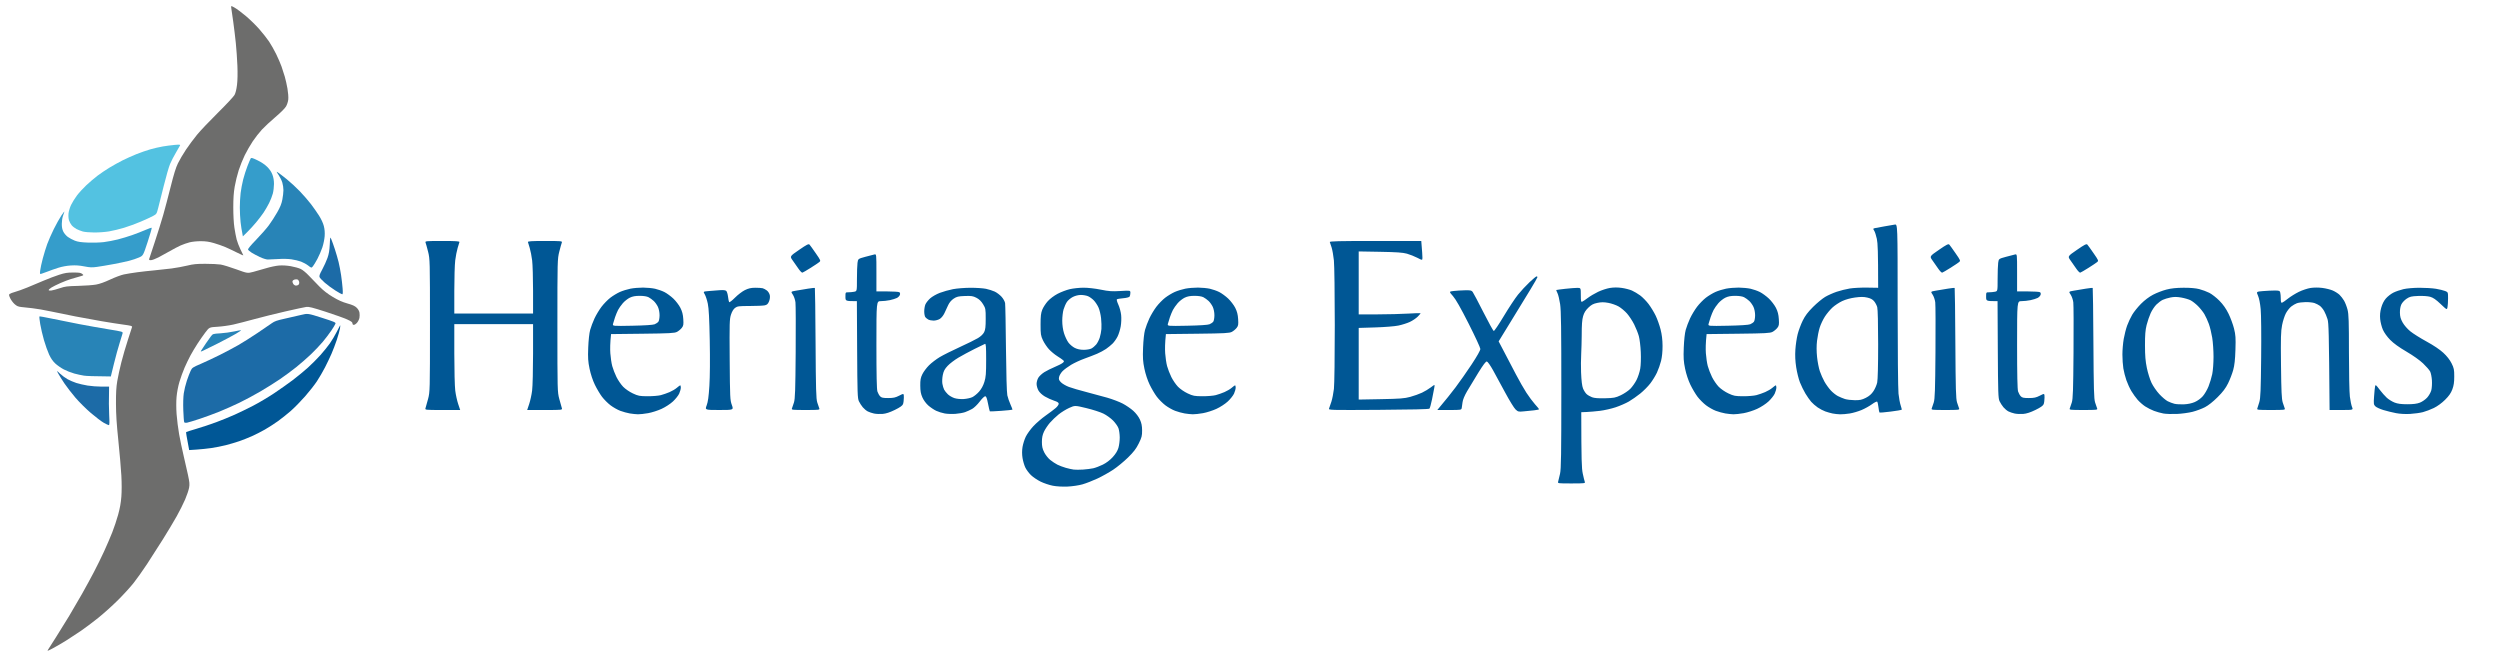 <?xml version="1.0" encoding="UTF-8"?>
<!-- Generated by Pixelmator Pro 2.3.8 -->
<svg width="3440" height="907" viewBox="0 0 3440 907" xmlns="http://www.w3.org/2000/svg" xmlns:xlink="http://www.w3.org/1999/xlink">
    <path id="Shape" fill="#005795" fill-rule="evenodd" stroke="none" d="M 1468.963 669.518 C 1462.051 669.822 1453.892 669.359 1448.69 668.366 C 1443.902 667.453 1436.313 664.898 1431.825 662.688 C 1427.337 660.479 1421.366 656.436 1418.555 653.704 C 1415.744 650.972 1412.264 646.28 1410.821 643.277 C 1409.378 640.274 1407.654 634.392 1406.989 630.206 C 1406.189 625.172 1406.189 620.057 1406.988 615.095 C 1407.652 610.969 1409.677 604.55 1411.486 600.829 C 1413.296 597.109 1418.009 590.602 1421.958 586.37 C 1425.908 582.137 1433.563 575.557 1438.97 571.746 C 1444.377 567.936 1450.598 563.241 1452.794 561.313 C 1454.99 559.385 1456.786 556.812 1456.786 555.596 C 1456.786 554 1455.006 552.814 1450.394 551.334 C 1446.878 550.207 1441.179 547.614 1437.729 545.573 C 1433.936 543.329 1430.447 540.064 1428.901 537.314 C 1427.495 534.812 1426.345 530.713 1426.345 528.205 C 1426.345 525.696 1427.456 521.845 1428.815 519.647 C 1430.173 517.449 1433.872 514.039 1437.034 512.069 C 1440.196 510.099 1446.568 506.92 1451.193 505.004 C 1455.819 503.087 1460.751 500.578 1462.152 499.426 C 1464.405 497.577 1464.489 497.136 1462.875 495.635 C 1461.87 494.701 1458.214 492.17 1454.749 490.01 C 1451.284 487.85 1446.166 483.607 1443.376 480.58 C 1440.586 477.553 1436.846 471.966 1435.064 468.166 C 1432.12 461.886 1431.824 459.921 1431.824 446.643 C 1431.824 435.107 1432.315 430.795 1434.156 426.156 C 1435.438 422.925 1438.843 417.661 1441.723 414.458 C 1444.772 411.066 1450.467 406.79 1455.359 404.22 C 1459.979 401.792 1467.533 398.93 1472.145 397.859 C 1476.757 396.789 1485.201 395.898 1490.909 395.879 C 1496.958 395.86 1506.862 396.976 1514.654 398.556 C 1525.981 400.852 1530.11 401.138 1541.719 400.426 C 1555.417 399.587 1555.417 399.587 1555.399 403.024 C 1555.389 404.914 1554.917 407.19 1554.352 408.082 C 1553.756 409.022 1550.051 409.982 1545.542 410.364 C 1541.263 410.728 1537.333 411.412 1536.809 411.886 C 1536.286 412.36 1537.21 415.669 1538.864 419.239 C 1540.518 422.809 1542.24 429.175 1542.692 433.387 C 1543.162 437.784 1542.908 444.511 1542.094 449.187 C 1541.313 453.666 1539.359 459.928 1537.751 463.102 C 1536.142 466.276 1533.107 470.593 1531.006 472.694 C 1528.905 474.795 1524.812 478.147 1521.912 480.143 C 1519.011 482.138 1513.446 485.127 1509.544 486.784 C 1505.642 488.44 1497.823 491.457 1492.169 493.487 C 1486.515 495.517 1478.295 499.322 1473.904 501.944 C 1469.512 504.566 1464.149 508.554 1461.985 510.805 C 1459.822 513.057 1457.703 516.643 1457.277 518.775 C 1456.634 521.99 1457.098 523.246 1460.008 526.156 C 1461.936 528.084 1466.794 530.899 1470.805 532.411 C 1474.815 533.924 1485.493 537.052 1494.534 539.363 C 1503.575 541.674 1516.726 545.235 1523.758 547.276 C 1530.79 549.317 1540.281 552.941 1544.85 555.328 C 1549.418 557.716 1555.947 562.18 1559.359 565.248 C 1563.105 568.615 1566.736 573.387 1568.522 577.288 C 1570.726 582.102 1571.494 585.918 1571.534 592.245 C 1571.58 599.685 1571.011 601.908 1566.949 610.146 C 1563.374 617.398 1559.982 621.839 1552.138 629.54 C 1546.542 635.033 1537.386 642.574 1531.791 646.297 C 1526.195 650.02 1516.377 655.515 1509.973 658.507 C 1503.569 661.5 1494.325 665.087 1489.43 666.479 C 1484.426 667.902 1475.469 669.233 1468.963 669.518 Z M 2175.818 567.192 C 2175.927 634.458 2176.353 644.371 2177.892 651.682 C 2178.966 656.781 2180.23 661.911 2180.701 663.083 C 2181.495 665.059 2180.16 665.214 2162.412 665.214 C 2143.265 665.214 2143.265 665.214 2144.064 662.474 C 2144.503 660.968 2145.653 656.173 2146.62 651.82 C 2148.078 645.254 2148.38 625.641 2148.39 536.75 C 2148.4 451.962 2148.053 427.267 2146.728 418.439 C 2145.806 412.303 2144.164 405.502 2143.078 403.325 C 2141.992 401.149 2141.243 399.228 2141.414 399.057 C 2141.585 398.887 2147.045 398.154 2153.548 397.429 C 2160.051 396.703 2167.585 396.11 2170.29 396.11 C 2175.209 396.11 2175.209 396.11 2175.209 405.982 C 2175.209 414.365 2175.491 415.745 2177.082 415.135 C 2178.112 414.739 2181.536 412.444 2184.692 410.034 C 2187.848 407.624 2194.265 403.81 2198.953 401.559 C 2203.641 399.308 2210.996 396.902 2215.296 396.213 C 2220.544 395.373 2225.908 395.357 2231.605 396.165 C 2236.275 396.827 2242.536 398.449 2245.52 399.769 C 2248.504 401.088 2253.606 404.121 2256.857 406.508 C 2260.108 408.894 2265.338 414.243 2268.479 418.395 C 2271.62 422.546 2276.023 429.779 2278.263 434.467 C 2280.502 439.155 2283.52 447.648 2284.967 453.34 C 2286.756 460.374 2287.622 467.593 2287.67 475.867 C 2287.714 483.538 2286.961 491.197 2285.635 496.564 C 2284.477 501.25 2281.921 508.521 2279.955 512.722 C 2277.989 516.923 2273.854 523.643 2270.767 527.655 C 2267.679 531.668 2261.491 537.901 2257.015 541.508 C 2252.54 545.115 2245.516 550.03 2241.407 552.43 C 2237.298 554.831 2229.079 558.42 2223.142 560.407 C 2217.205 562.394 2207.416 564.608 2201.389 565.326 C 2195.361 566.044 2187.142 566.758 2183.124 566.912 Z M 1490.272 646.124 C 1494.96 645.816 1501.261 645.021 1504.275 644.357 C 1507.288 643.693 1513.203 641.451 1517.42 639.375 C 1522.249 636.998 1527.31 633.168 1531.093 629.03 C 1535.118 624.626 1537.71 620.399 1538.952 616.218 C 1539.972 612.785 1540.781 606.378 1540.752 601.979 C 1540.723 597.58 1539.938 591.845 1539.007 589.235 C 1538.077 586.625 1534.731 581.865 1531.572 578.658 C 1528.413 575.45 1522.422 571.15 1518.26 569.1 C 1514.097 567.051 1503.576 563.661 1494.88 561.567 C 1479.069 557.76 1479.069 557.76 1471.293 561.249 C 1467.017 563.168 1460.446 567.208 1456.691 570.227 C 1452.936 573.246 1447.498 578.453 1444.607 581.798 C 1441.716 585.144 1438.073 590.623 1436.512 593.975 C 1434.456 598.392 1433.671 602.266 1433.663 608.049 C 1433.654 614.215 1434.369 617.471 1436.811 622.37 C 1438.548 625.857 1442.247 630.556 1445.03 632.812 C 1447.812 635.068 1452.298 638.026 1454.997 639.384 C 1457.696 640.743 1462.901 642.703 1466.565 643.74 C 1470.228 644.777 1475.143 645.864 1477.487 646.155 C 1479.831 646.446 1485.584 646.432 1490.272 646.124 Z M 840.811 459.714 C 839.484 472.107 839.422 480.399 839.816 486.136 C 840.211 491.873 841.393 499.787 842.442 503.722 C 843.491 507.658 846.12 514.453 848.283 518.823 C 850.446 523.193 854.558 529.186 857.422 532.142 C 860.389 535.206 866.142 539.161 870.802 541.341 C 878.226 544.815 880.101 545.172 891.214 545.221 C 897.944 545.25 906.113 544.57 909.368 543.709 C 912.622 542.848 918.021 540.966 921.367 539.527 C 924.712 538.088 929.099 535.504 931.117 533.786 C 933.134 532.068 935.247 530.479 935.814 530.256 C 936.38 530.033 936.832 531.403 936.817 533.3 C 936.802 535.198 935.786 538.942 934.56 541.621 C 933.333 544.3 929.481 549.144 925.999 552.385 C 922.367 555.765 915.705 560.108 910.375 562.571 C 905.265 564.932 896.937 567.604 891.87 568.508 C 886.803 569.412 880.466 570.106 877.787 570.051 C 875.108 569.996 870.092 569.48 866.641 568.903 C 863.19 568.327 857.292 566.704 853.534 565.299 C 849.776 563.893 843.696 560.456 840.023 557.661 C 836.349 554.867 831.073 549.566 828.299 545.883 C 825.524 542.199 821.115 534.754 818.5 529.338 C 815.599 523.33 812.771 514.785 811.244 507.42 C 809.153 497.332 808.85 492.55 809.395 478.303 C 809.782 468.199 810.869 458.279 812.065 453.949 C 813.174 449.931 815.867 442.808 818.048 438.12 C 820.23 433.432 824.555 426.245 827.659 422.148 C 830.763 418.052 836.215 412.455 839.774 409.709 C 843.332 406.964 849.284 403.373 853 401.73 C 856.716 400.086 863.265 398.051 867.554 397.206 C 871.843 396.361 879.667 395.697 884.94 395.73 C 890.215 395.764 897.612 396.476 901.379 397.314 C 905.146 398.151 910.923 400.197 914.216 401.859 C 917.509 403.521 923.031 407.555 926.487 410.823 C 929.942 414.092 934.319 419.828 936.213 423.571 C 938.732 428.549 939.803 432.722 940.205 439.118 C 940.686 446.767 940.42 448.283 938.083 451.234 C 936.613 453.089 933.678 455.524 931.561 456.646 C 928.226 458.413 921.896 458.754 884.261 459.2 Z M 1179.061 414.375 C 1163.329 414.375 1163.329 414.375 1163.329 408.287 C 1163.329 402.198 1163.329 402.198 1167.439 402.198 C 1169.699 402.198 1173.261 401.856 1175.354 401.437 C 1179.159 400.676 1179.159 400.676 1179.159 383.951 C 1179.159 374.752 1179.502 364.725 1179.921 361.669 C 1180.682 356.112 1180.682 356.112 1190.575 353.399 C 1196.016 351.907 1201.701 350.432 1203.208 350.121 C 1205.948 349.555 1205.948 349.555 1205.948 375.268 L 1205.948 400.981 L 1220.864 400.999 C 1229.068 401.01 1236.524 401.489 1237.433 402.065 C 1238.473 402.724 1238.779 404.075 1238.26 405.713 C 1237.806 407.143 1235.966 409.063 1234.172 409.979 C 1232.378 410.894 1228.006 412.258 1224.457 413.009 C 1220.908 413.761 1215.292 414.375 1211.976 414.375 C 1205.948 414.375 1205.948 414.375 1205.948 474.468 C 1205.948 515.834 1206.376 535.85 1207.322 538.7 C 1208.077 540.976 1209.737 543.935 1211.008 545.274 C 1212.905 547.271 1214.904 547.709 1222.115 547.709 C 1229.292 547.709 1232.086 547.103 1237.302 544.411 C 1243.695 541.113 1243.695 541.113 1243.695 547.072 C 1243.695 550.349 1243.176 554.395 1242.542 556.063 C 1241.727 558.206 1238.424 560.549 1231.279 564.053 C 1224.41 567.421 1219.021 569.185 1214.471 569.556 C 1210.788 569.855 1205.487 569.619 1202.692 569.03 C 1199.897 568.441 1195.99 567.122 1194.009 566.098 C 1192.028 565.073 1188.953 562.506 1187.174 560.392 C 1185.395 558.278 1183.001 554.559 1181.854 552.129 C 1179.979 548.155 1179.733 540.986 1179.415 481.042 Z M 1314.702 569.467 C 1310.138 569.803 1303.533 569.571 1300.024 568.951 C 1296.514 568.331 1291.19 566.671 1288.193 565.262 C 1285.195 563.853 1280.334 560.581 1277.391 557.991 C 1274.24 555.216 1270.875 550.634 1269.203 546.842 C 1267.039 541.929 1266.349 538.095 1266.294 530.662 C 1266.235 522.696 1266.766 519.811 1269.206 514.833 C 1270.847 511.484 1274.957 505.995 1278.338 502.635 C 1281.72 499.275 1288.327 494.224 1293.021 491.41 C 1297.715 488.596 1310.044 482.423 1320.418 477.692 C 1330.793 472.962 1342.148 467.356 1345.651 465.234 C 1349.652 462.812 1352.822 459.77 1354.175 457.055 C 1355.863 453.668 1356.329 449.678 1356.329 438.631 C 1356.329 425.089 1356.184 424.292 1352.662 418.539 C 1350.152 414.439 1347.27 411.661 1343.53 409.738 C 1338.834 407.323 1336.593 406.98 1327.622 407.303 C 1318.695 407.623 1316.464 408.152 1312.244 410.946 C 1309.111 413.021 1306.366 416.244 1304.726 419.774 C 1303.305 422.832 1300.972 427.853 1299.542 430.933 C 1298.059 434.124 1295.31 437.525 1293.149 438.843 C 1291.064 440.114 1287.267 441.157 1284.711 441.159 C 1282.156 441.162 1278.868 440.526 1277.405 439.747 C 1275.942 438.968 1274.078 437.461 1273.262 436.399 C 1272.446 435.336 1271.761 431.846 1271.74 428.644 C 1271.719 425.441 1272.44 421.057 1273.342 418.902 C 1274.244 416.747 1277.169 413.011 1279.841 410.6 C 1282.513 408.189 1288.512 404.759 1293.171 402.979 C 1297.83 401.198 1306.001 398.904 1311.329 397.881 C 1316.657 396.857 1327.462 396.002 1335.34 395.982 C 1343.217 395.961 1352.806 396.594 1356.649 397.388 C 1360.491 398.183 1365.948 399.917 1368.775 401.242 C 1371.601 402.567 1375.817 405.757 1378.143 408.331 C 1380.468 410.906 1382.66 414.826 1383.012 417.042 C 1383.364 419.259 1383.904 447.374 1384.21 479.52 C 1384.543 514.337 1385.296 540.385 1386.073 543.946 C 1386.791 547.233 1388.756 552.933 1390.441 556.612 C 1392.125 560.291 1393.305 563.499 1393.064 563.74 C 1392.822 563.982 1385.847 564.694 1377.564 565.323 C 1369.28 565.951 1362.27 566.233 1361.984 565.947 C 1361.699 565.662 1360.584 560.894 1359.506 555.351 C 1358.005 547.63 1357.081 545.274 1355.554 545.274 C 1354.458 545.274 1351.084 548.569 1348.057 552.597 C 1345.029 556.624 1340.361 561.151 1337.683 562.656 C 1335.004 564.161 1330.605 566.172 1327.906 567.124 C 1325.207 568.077 1319.265 569.131 1314.702 569.467 Z M 1604.287 459.714 C 1602.96 472.107 1602.898 480.399 1603.292 486.136 C 1603.687 491.873 1604.869 499.787 1605.918 503.722 C 1606.967 507.658 1609.596 514.453 1611.759 518.823 C 1613.922 523.193 1618.034 529.186 1620.898 532.142 C 1623.865 535.206 1629.618 539.161 1634.278 541.341 C 1641.702 544.815 1643.577 545.172 1654.69 545.221 C 1661.42 545.25 1669.589 544.57 1672.844 543.709 C 1676.098 542.848 1681.497 540.966 1684.843 539.527 C 1688.188 538.088 1692.575 535.504 1694.593 533.786 C 1696.61 532.068 1698.723 530.479 1699.29 530.256 C 1699.856 530.033 1700.307 531.403 1700.293 533.3 C 1700.278 535.198 1699.262 538.942 1698.036 541.621 C 1696.809 544.3 1692.957 549.144 1689.475 552.385 C 1685.843 555.765 1679.181 560.108 1673.851 562.571 C 1668.74 564.932 1660.413 567.604 1655.346 568.508 C 1650.279 569.412 1643.942 570.106 1641.263 570.051 C 1638.584 569.996 1633.568 569.48 1630.117 568.903 C 1626.666 568.327 1620.768 566.704 1617.01 565.299 C 1613.252 563.893 1607.172 560.456 1603.499 557.661 C 1599.825 554.867 1594.549 549.566 1591.775 545.883 C 1589 542.199 1584.59 534.754 1581.976 529.338 C 1579.075 523.33 1576.247 514.785 1574.72 507.42 C 1572.629 497.332 1572.326 492.55 1572.871 478.303 C 1573.258 468.199 1574.345 458.279 1575.541 453.949 C 1576.65 449.931 1579.342 442.808 1581.524 438.12 C 1583.706 433.432 1588.031 426.245 1591.135 422.148 C 1594.24 418.052 1599.691 412.455 1603.25 409.709 C 1606.808 406.964 1612.76 403.373 1616.476 401.73 C 1620.192 400.086 1626.741 398.051 1631.03 397.206 C 1635.319 396.361 1643.142 395.697 1648.417 395.73 C 1653.69 395.764 1661.088 396.476 1664.855 397.314 C 1668.622 398.151 1674.399 400.197 1677.692 401.859 C 1680.985 403.521 1686.507 407.555 1689.963 410.823 C 1693.418 414.092 1697.795 419.828 1699.688 423.571 C 1702.208 428.549 1703.279 432.722 1703.681 439.118 C 1704.162 446.767 1703.896 448.283 1701.559 451.234 C 1700.089 453.089 1697.154 455.524 1695.037 456.646 C 1691.702 458.413 1685.372 458.754 1647.737 459.2 Z M 2348.281 459.714 C 2346.953 472.107 2346.891 480.399 2347.286 486.136 C 2347.68 491.873 2348.862 499.787 2349.911 503.722 C 2350.961 507.658 2353.589 514.453 2355.752 518.823 C 2357.915 523.193 2362.028 529.186 2364.891 532.142 C 2367.859 535.206 2373.611 539.161 2378.271 541.341 C 2385.695 544.815 2387.571 545.172 2398.683 545.221 C 2405.414 545.25 2413.583 544.57 2416.837 543.709 C 2420.091 542.848 2425.49 540.966 2428.836 539.527 C 2432.181 538.088 2436.569 535.504 2438.586 533.786 C 2440.603 532.068 2442.717 530.479 2443.283 530.256 C 2443.849 530.033 2444.301 531.403 2444.286 533.3 C 2444.271 535.198 2443.256 538.942 2442.029 541.621 C 2440.802 544.3 2436.95 549.144 2433.468 552.385 C 2429.836 555.765 2423.175 560.108 2417.845 562.571 C 2412.734 564.932 2404.406 567.604 2399.339 568.508 C 2394.272 569.412 2387.935 570.106 2385.256 570.051 C 2382.577 569.996 2377.562 569.48 2374.11 568.903 C 2370.659 568.327 2364.761 566.704 2361.003 565.299 C 2357.245 563.893 2351.166 560.456 2347.492 557.661 C 2343.818 554.867 2338.543 549.566 2335.768 545.883 C 2332.993 542.199 2328.584 534.754 2325.969 529.338 C 2323.069 523.33 2320.24 514.785 2318.714 507.42 C 2316.623 497.332 2316.319 492.55 2316.864 478.303 C 2317.251 468.199 2318.338 458.279 2319.534 453.949 C 2320.643 449.931 2323.336 442.808 2325.517 438.12 C 2327.699 433.432 2332.024 426.245 2335.128 422.148 C 2338.233 418.052 2343.684 412.455 2347.243 409.709 C 2350.802 406.964 2356.753 403.373 2360.469 401.73 C 2364.185 400.086 2370.735 398.051 2375.023 397.206 C 2379.312 396.361 2387.136 395.697 2392.41 395.73 C 2397.684 395.764 2405.081 396.476 2408.848 397.314 C 2412.615 398.151 2418.392 400.197 2421.685 401.859 C 2424.979 403.521 2430.5 407.555 2433.956 410.823 C 2437.412 414.092 2441.788 419.828 2443.682 423.571 C 2446.201 428.549 2447.272 432.722 2447.674 439.118 C 2448.155 446.767 2447.89 448.283 2445.552 451.234 C 2444.082 453.089 2441.148 455.524 2439.03 456.646 C 2435.696 458.413 2429.365 458.754 2391.73 459.2 Z M 2584.344 395.995 C 2584.308 345.403 2583.798 334.676 2582.524 328.663 C 2581.547 324.048 2579.907 318.991 2578.881 317.425 C 2577.128 314.75 2577.182 314.539 2579.767 313.915 C 2581.28 313.55 2587.175 312.46 2592.868 311.494 C 2598.561 310.528 2604.999 309.42 2607.176 309.033 C 2611.133 308.328 2611.133 308.328 2611.154 419.495 C 2611.166 481.244 2611.691 535.555 2612.335 541.669 C 2612.973 547.723 2614.339 555.069 2615.371 557.993 C 2616.403 560.917 2616.986 563.572 2616.666 563.891 C 2616.347 564.211 2609.5 565.321 2601.452 566.359 C 2593.404 567.397 2586.52 567.947 2586.153 567.58 C 2585.786 567.214 2585.159 563.962 2584.758 560.356 C 2584.358 556.749 2583.589 553.313 2583.05 552.722 C 2582.505 552.123 2579.313 553.67 2575.855 556.208 C 2572.437 558.717 2565.952 562.32 2561.444 564.214 C 2556.937 566.107 2549.697 568.233 2545.357 568.937 C 2541.016 569.642 2534.999 570.162 2531.985 570.094 C 2528.971 570.025 2524.313 569.52 2521.635 568.971 C 2518.956 568.422 2514.429 567.134 2511.575 566.109 C 2508.722 565.085 2504.012 562.613 2501.11 560.616 C 2498.207 558.619 2494.195 555.12 2492.193 552.84 C 2490.192 550.56 2486.615 545.46 2484.245 541.505 C 2481.875 537.551 2478.483 530.628 2476.708 526.122 C 2474.933 521.616 2472.621 512.301 2471.569 505.422 C 2470.24 496.725 2469.896 489.288 2470.438 481.011 C 2470.866 474.463 2472.292 464.906 2473.604 459.772 C 2474.918 454.638 2478.03 446.296 2480.521 441.234 C 2483.89 434.389 2487.553 429.536 2494.819 422.29 C 2500.192 416.932 2507.691 410.729 2511.485 408.505 C 2515.279 406.281 2522.403 403.102 2527.315 401.44 C 2532.227 399.778 2540.356 397.762 2545.379 396.96 C 2550.402 396.158 2561.224 395.612 2569.428 395.748 Z M 2748.631 414.375 C 2732.899 414.375 2732.899 414.375 2732.899 408.287 C 2732.899 402.198 2732.899 402.198 2737.009 402.198 C 2739.269 402.198 2742.831 401.856 2744.924 401.437 C 2748.729 400.676 2748.729 400.676 2748.729 383.951 C 2748.729 374.752 2749.072 364.725 2749.491 361.669 C 2750.253 356.112 2750.253 356.112 2760.145 353.399 C 2765.586 351.907 2771.271 350.432 2772.778 350.121 C 2775.518 349.555 2775.518 349.555 2775.518 375.268 L 2775.518 400.981 L 2790.434 400.999 C 2798.638 401.01 2806.094 401.489 2807.003 402.065 C 2808.043 402.724 2808.349 404.075 2807.83 405.713 C 2807.376 407.143 2805.536 409.063 2803.742 409.979 C 2801.948 410.894 2797.576 412.258 2794.027 413.009 C 2790.478 413.761 2784.862 414.375 2781.546 414.375 C 2775.518 414.375 2775.518 414.375 2775.518 474.468 C 2775.518 515.834 2775.946 535.85 2776.892 538.7 C 2777.648 540.976 2779.306 543.935 2780.579 545.274 C 2782.475 547.271 2784.474 547.709 2791.686 547.709 C 2798.862 547.709 2801.656 547.103 2806.873 544.411 C 2813.265 541.113 2813.265 541.113 2813.265 547.072 C 2813.265 550.349 2812.747 554.395 2812.112 556.063 C 2811.298 558.206 2807.994 560.549 2800.849 564.053 C 2793.98 567.421 2788.591 569.185 2784.041 569.556 C 2780.358 569.855 2775.057 569.619 2772.262 569.03 C 2769.467 568.441 2765.56 567.122 2763.579 566.098 C 2761.599 565.073 2758.523 562.506 2756.744 560.392 C 2754.965 558.278 2752.571 554.559 2751.424 552.129 C 2749.549 548.155 2749.303 540.986 2748.985 481.042 Z M 2995.306 569.598 C 2988.609 569.884 2980.306 569.609 2976.854 568.987 C 2973.403 568.364 2967.592 566.737 2963.941 565.371 C 2960.29 564.005 2954.76 561.203 2951.653 559.145 C 2948.545 557.087 2943.945 553.049 2941.43 550.172 C 2938.916 547.294 2935.039 541.911 2932.815 538.209 C 2930.591 534.506 2927.471 527.732 2925.883 523.155 C 2924.294 518.578 2922.42 511.271 2921.717 506.918 C 2921.013 502.564 2920.434 494.006 2920.429 487.899 C 2920.424 481.792 2921.239 472.099 2922.24 466.359 C 2923.241 460.619 2925.363 452.333 2926.956 447.945 C 2928.548 443.557 2931.702 436.835 2933.964 433.007 C 2936.225 429.179 2941.638 422.456 2945.991 418.068 C 2950.957 413.061 2957.171 408.379 2962.672 405.5 C 2967.494 402.977 2975.713 399.812 2980.937 398.467 C 2987.64 396.741 2994.589 395.999 3004.549 395.945 C 3013.644 395.897 3021.322 396.551 3026.144 397.786 C 3030.259 398.841 3036.51 401.163 3040.037 402.948 C 3043.563 404.732 3049.824 409.632 3053.95 413.836 C 3059.093 419.077 3063.02 424.669 3066.443 431.626 C 3069.189 437.207 3072.588 446.388 3073.998 452.03 C 3076.231 460.965 3076.484 464.73 3075.96 481.254 C 3075.521 495.123 3074.688 502.646 3072.863 509.247 C 3071.49 514.211 3068.327 522.402 3065.833 527.447 C 3062.477 534.237 3058.736 539.185 3051.438 546.484 C 3045.317 552.605 3038.72 557.837 3034.045 560.277 C 3029.902 562.439 3022.231 565.303 3016.998 566.642 C 3011.765 567.981 3002.003 569.311 2995.306 569.598 Z M 3316.342 569.559 C 3309.872 569.934 3302.399 569.521 3296.964 568.489 C 3292.099 567.565 3284.268 565.64 3279.562 564.211 C 3274.857 562.781 3269.868 560.473 3268.476 559.081 C 3266.151 556.757 3266.01 555.645 3266.732 545.433 C 3267.165 539.318 3267.796 533.052 3268.135 531.508 C 3268.692 528.976 3269.283 529.408 3274.181 535.923 C 3277.167 539.896 3281.723 545.054 3284.304 547.386 C 3286.886 549.719 3291.685 552.663 3294.969 553.93 C 3299.321 555.608 3304.078 556.233 3312.508 556.233 C 3320.752 556.233 3325.716 555.6 3329.782 554.031 C 3332.936 552.814 3337.401 549.712 3339.762 547.099 C 3342.113 544.497 3344.674 540.008 3345.454 537.124 C 3346.234 534.24 3346.626 528.044 3346.325 523.356 C 3346.024 518.668 3344.922 513.189 3343.877 511.179 C 3342.832 509.17 3338.497 504.197 3334.244 500.128 C 3329.555 495.642 3320.519 489.227 3311.29 483.833 C 3301.226 477.951 3293.668 472.501 3288.981 467.747 C 3284.731 463.437 3280.684 457.823 3278.874 453.73 C 3277.213 449.974 3275.528 443.413 3275.129 439.149 C 3274.616 433.652 3275.021 429.124 3276.521 423.584 C 3277.899 418.491 3280.127 414.029 3282.923 410.763 C 3285.281 408.008 3289.884 404.399 3293.151 402.744 C 3296.418 401.088 3302.694 398.898 3307.097 397.877 C 3311.7 396.809 3321.057 395.999 3329.112 395.97 C 3336.817 395.942 3347.055 396.572 3351.864 397.37 C 3356.672 398.168 3362.386 399.553 3364.563 400.448 C 3368.491 402.062 3368.521 402.138 3368.521 410.508 C 3368.521 415.146 3368.177 420.658 3367.758 422.755 C 3366.995 426.569 3366.995 426.569 3358.247 418.26 C 3351.83 412.164 3348.01 409.533 3343.906 408.384 C 3340.562 407.448 3333.944 406.991 3327.449 407.248 C 3318.006 407.622 3315.916 408.121 3311.462 411.071 C 3308.644 412.937 3305.397 416.442 3304.248 418.86 C 3302.948 421.594 3302.207 425.916 3302.29 430.286 C 3302.39 435.668 3303.274 438.836 3306.061 443.806 C 3308.179 447.583 3312.599 452.648 3316.634 455.924 C 3320.447 459.019 3330.478 465.32 3338.925 469.927 C 3348.651 475.232 3357.098 480.905 3361.963 485.399 C 3366.932 489.991 3370.949 495.11 3373.344 499.901 C 3376.625 506.467 3377.044 508.521 3377.044 518.025 C 3377.044 526.028 3376.377 530.53 3374.411 535.792 C 3372.487 540.94 3369.781 544.817 3364.365 550.18 C 3359.861 554.641 3353.831 559.04 3348.996 561.391 C 3344.619 563.519 3337.852 566.09 3333.955 567.105 C 3330.06 568.12 3322.134 569.224 3316.342 569.559 Z M 1977.753 564.148 C 1989.308 550.464 1997.238 540.432 2002.832 533.025 C 2008.425 525.619 2018.402 511.383 2025.003 501.391 C 2032.382 490.22 2036.989 482.042 2036.966 480.154 C 2036.946 478.466 2029.717 462.838 2020.901 445.426 C 2009.843 423.583 2003.148 411.812 1999.309 407.463 C 1993.745 401.16 1993.745 401.16 2000.153 400.411 C 2003.678 399.999 2010.61 399.562 2015.557 399.441 C 2023.238 399.253 2024.817 399.571 2026.37 401.623 C 2027.371 402.944 2034.008 415.513 2041.12 429.553 C 2048.232 443.594 2054.652 455.255 2055.386 455.467 C 2056.12 455.68 2062.31 446.521 2069.142 435.115 C 2075.974 423.709 2084.789 410.367 2088.73 405.468 C 2092.671 400.569 2099.779 392.897 2104.525 388.42 C 2109.271 383.943 2113.691 380.281 2114.348 380.281 C 2115.006 380.281 2115.543 380.76 2115.543 381.346 C 2115.543 381.933 2111.25 389.467 2106.001 398.089 C 2100.753 406.712 2088.736 426.36 2079.296 441.753 L 2062.133 469.74 L 2069.973 484.671 C 2074.286 492.883 2081.458 506.59 2085.911 515.132 C 2090.364 523.674 2096.855 535.046 2100.336 540.403 C 2103.817 545.761 2109.073 552.831 2112.017 556.114 C 2114.961 559.398 2117.533 562.491 2117.733 562.99 C 2117.934 563.488 2114.783 564.226 2110.732 564.63 C 2106.681 565.035 2100.14 565.686 2096.196 566.078 C 2089.522 566.742 2088.772 566.552 2085.366 563.339 C 2083.353 561.44 2076.999 551.119 2071.246 540.403 C 2065.492 529.688 2057.9 515.718 2054.374 509.359 C 2050.848 503.001 2047.058 497.629 2045.953 497.421 C 2044.525 497.154 2041.105 501.623 2034.159 512.833 C 2028.778 521.517 2021.828 533.005 2018.716 538.362 C 2015.204 544.406 2012.836 550.106 2012.474 553.385 C 2012.153 556.291 2011.64 559.901 2011.334 561.408 C 2010.79 564.087 2010.413 564.148 1994.266 564.148 Z M 625.121 431.422 L 733.494 431.422 L 733.494 400.036 C 733.494 382.773 732.927 364.006 732.235 358.331 C 731.544 352.656 730.054 344.999 728.924 341.315 C 727.795 337.632 726.677 333.933 726.44 333.096 C 726.106 331.915 731.384 331.574 749.973 331.574 C 772.31 331.574 773.879 331.719 773.081 333.705 C 772.609 334.877 771.044 340.493 769.602 346.186 C 767.032 356.327 766.979 358.381 766.979 447.861 C 766.979 537.231 767.035 539.394 769.577 548.927 C 771.006 554.285 772.576 559.901 773.067 561.408 C 773.961 564.148 773.961 564.148 749.68 564.148 L 725.399 564.148 L 728.154 555.929 C 729.669 551.408 731.491 543.066 732.201 537.391 C 732.912 531.716 733.494 508.839 733.494 486.554 L 733.494 446.034 L 679.307 446.034 L 625.121 446.034 L 625.121 486.554 C 625.121 508.839 625.703 531.716 626.414 537.391 C 627.124 543.066 628.945 551.408 630.461 555.929 L 633.216 564.148 L 608.935 564.148 C 584.654 564.148 584.654 564.148 585.547 561.408 C 586.038 559.901 587.609 554.285 589.038 548.927 C 591.58 539.394 591.636 537.231 591.636 447.861 C 591.636 358.381 591.583 356.327 589.013 346.186 C 587.571 340.493 586.005 334.877 585.534 333.705 C 584.736 331.719 586.304 331.574 608.642 331.574 C 627.231 331.574 632.509 331.915 632.175 333.096 C 631.938 333.933 630.82 337.632 629.69 341.315 C 628.561 344.999 627.071 352.656 626.379 358.331 C 625.687 364.006 625.121 382.773 625.121 400.036 Z M 989.74 564.148 C 969.954 564.148 969.954 564.148 972.385 557.755 C 974.171 553.057 975.16 545.92 976.115 530.832 C 976.911 518.265 977.106 494.102 976.618 468.534 C 976.04 438.272 975.305 424.314 973.948 417.863 C 972.917 412.966 971.039 407.203 969.772 405.057 C 967.47 401.155 967.47 401.155 974.988 400.503 C 979.123 400.144 985.942 399.608 990.143 399.311 C 995.486 398.934 998.265 399.258 999.399 400.391 C 1000.29 401.282 1001.349 404.806 1001.754 408.222 C 1002.159 411.638 1002.839 414.998 1003.265 415.689 C 1003.7 416.391 1007.229 413.727 1011.279 409.639 C 1015.259 405.621 1021.436 400.906 1025.005 399.159 C 1029.843 396.792 1033.428 395.975 1039.095 395.948 C 1043.275 395.928 1047.918 396.219 1049.411 396.593 C 1050.904 396.968 1053.565 398.406 1055.323 399.789 C 1057.099 401.186 1058.854 404.087 1059.272 406.316 C 1059.736 408.789 1059.307 412.047 1058.154 414.807 C 1056.703 418.278 1055.38 419.481 1052.271 420.157 C 1050.065 420.636 1040.771 421.038 1031.618 421.05 C 1016.713 421.07 1014.617 421.336 1011.527 423.6 C 1009.304 425.229 1007.291 428.514 1005.867 432.834 C 1003.837 438.993 1003.69 444.045 1004.056 494.842 C 1004.434 547.264 1004.587 550.51 1006.99 557.146 C 1009.525 564.148 1009.525 564.148 989.74 564.148 Z M 1108.534 564.148 C 1090.196 564.148 1088.856 563.996 1089.701 562.017 C 1090.202 560.845 1091.456 557.146 1092.489 553.798 C 1094.047 548.744 1094.448 537.051 1094.849 485 C 1095.114 450.509 1094.978 419.436 1094.546 415.947 C 1094.109 412.427 1092.49 407.733 1090.905 405.399 C 1088.051 401.193 1088.051 401.193 1095.553 399.909 C 1099.679 399.203 1107.037 397.977 1111.904 397.186 C 1116.771 396.394 1120.983 395.976 1121.265 396.258 C 1121.546 396.539 1121.978 430.731 1122.224 472.239 C 1122.604 536.168 1122.962 548.641 1124.565 553.798 C 1125.606 557.146 1126.866 560.845 1127.367 562.017 C 1128.213 563.996 1126.872 564.148 1108.534 564.148 Z M 1955.672 331.574 C 1956.892 346.014 1957.247 352.037 1957.247 354.275 C 1957.247 358.344 1957.247 358.344 1950.245 354.723 C 1946.394 352.731 1939.956 350.182 1935.938 349.059 C 1930.333 347.491 1921.757 346.893 1899.103 346.49 L 1869.575 345.965 L 1869.575 389.302 L 1869.575 432.64 L 1895.45 432.576 C 1909.682 432.54 1928.723 432.059 1937.764 431.507 C 1946.805 430.955 1954.413 430.692 1954.669 430.923 C 1954.926 431.153 1953.19 433.287 1950.812 435.665 C 1948.434 438.043 1943.477 441.367 1939.797 443.052 C 1936.117 444.737 1929.085 446.952 1924.171 447.973 C 1919.138 449.02 1905.27 450.135 1892.406 450.528 L 1869.575 451.224 L 1869.575 500.515 L 1869.575 549.805 L 1900.321 549.23 C 1926.463 548.742 1932.47 548.276 1940.439 546.118 C 1945.593 544.723 1952.88 542.128 1956.632 540.353 C 1960.384 538.578 1965.921 535.243 1968.937 532.941 C 1974.419 528.756 1974.419 528.756 1973.606 533.362 C 1973.159 535.895 1971.748 543.159 1970.471 549.503 C 1969.194 555.848 1967.587 561.601 1966.899 562.289 C 1966.084 563.104 1941.687 563.686 1896.736 563.962 C 1830.103 564.372 1827.854 564.311 1828.759 562.136 C 1829.275 560.898 1830.723 556.688 1831.978 552.78 C 1833.233 548.872 1834.804 540.926 1835.469 535.124 C 1836.147 529.208 1836.673 490.612 1836.667 447.252 C 1836.661 404.725 1836.112 364.725 1835.447 358.363 C 1834.782 352 1833.389 344.055 1832.351 340.706 C 1831.313 337.358 1830.177 333.933 1829.827 333.096 C 1829.321 331.89 1842.309 331.574 1892.43 331.574 Z M 2676.887 564.148 C 2658.549 564.148 2657.208 563.996 2658.054 562.017 C 2658.555 560.845 2659.809 557.146 2660.841 553.798 C 2662.399 548.744 2662.8 537.051 2663.201 485 C 2663.467 450.509 2663.33 419.436 2662.898 415.947 C 2662.462 412.427 2660.842 407.733 2659.258 405.399 C 2656.404 401.193 2656.404 401.193 2663.906 399.909 C 2668.032 399.203 2675.389 397.977 2680.257 397.186 C 2685.123 396.394 2689.336 395.976 2689.617 396.258 C 2689.898 396.539 2690.331 430.731 2690.577 472.239 C 2690.957 536.168 2691.315 548.641 2692.917 553.798 C 2693.958 557.146 2695.219 560.845 2695.719 562.017 C 2696.565 563.996 2695.225 564.148 2676.887 564.148 Z M 2866.843 564.148 C 2848.504 564.148 2847.164 563.996 2848.01 562.017 C 2848.51 560.845 2849.765 557.146 2850.797 553.798 C 2852.355 548.744 2852.756 537.051 2853.157 485 C 2853.422 450.509 2853.286 419.436 2852.854 415.947 C 2852.417 412.427 2850.798 407.733 2849.214 405.399 C 2846.36 401.193 2846.36 401.193 2853.861 399.909 C 2857.987 399.203 2865.345 397.977 2870.212 397.186 C 2875.079 396.394 2879.292 395.976 2879.573 396.258 C 2879.854 396.539 2880.286 430.731 2880.533 472.239 C 2880.913 536.168 2881.271 548.641 2882.873 553.798 C 2883.914 557.146 2885.175 560.845 2885.675 562.017 C 2886.521 563.996 2885.181 564.148 2866.843 564.148 Z M 3205.5 564.148 C 3204.653 455.346 3204.256 444.375 3202.667 439.141 C 3201.619 435.685 3199.529 430.665 3198.022 427.986 C 3196.517 425.307 3193.852 422.065 3192.1 420.781 C 3190.348 419.498 3187.052 417.805 3184.776 417.02 C 3182.499 416.235 3177.02 415.634 3172.599 415.685 C 3168.179 415.736 3162.775 416.426 3160.591 417.218 C 3158.407 418.01 3154.839 420.079 3152.664 421.815 C 3150.488 423.551 3147.237 427.673 3145.44 430.974 C 3143.644 434.276 3141.27 441.618 3140.166 447.29 C 3138.457 456.063 3138.233 464.327 3138.662 502.656 C 3139.065 538.638 3139.544 548.935 3141.039 553.798 C 3142.068 557.146 3143.32 560.845 3143.82 562.017 C 3144.666 563.996 3143.326 564.148 3124.988 564.148 C 3106.681 564.148 3105.304 563.993 3106.07 562.017 C 3106.525 560.845 3107.773 556.872 3108.845 553.189 C 3110.46 547.641 3110.89 537.194 3111.349 492.306 C 3111.671 460.849 3111.393 432.723 3110.687 425.255 C 3109.945 417.402 3108.517 410.233 3107.021 406.853 C 3104.572 401.314 3104.572 401.314 3113.746 400.539 C 3118.792 400.112 3126.061 399.763 3129.9 399.763 C 3136.109 399.763 3136.961 400.066 3137.614 402.503 C 3138.018 404.01 3138.356 407.886 3138.365 411.116 C 3138.377 415.373 3138.826 416.881 3139.996 416.595 C 3140.884 416.379 3144.535 413.858 3148.11 410.995 C 3151.685 408.131 3158.493 403.896 3163.239 401.583 C 3167.985 399.271 3175.219 396.862 3179.316 396.23 C 3183.865 395.527 3190.175 395.508 3195.525 396.18 C 3200.343 396.785 3206.854 398.416 3209.994 399.804 C 3213.135 401.193 3217.259 403.806 3219.161 405.612 C 3221.062 407.418 3223.898 411.087 3225.463 413.766 C 3227.028 416.445 3229.171 422.004 3230.225 426.119 C 3231.82 432.342 3232.142 442.18 3232.142 484.599 C 3232.142 512.939 3232.71 540.128 3233.421 545.796 C 3234.124 551.406 3235.466 557.83 3236.403 560.072 C 3238.106 564.148 3238.106 564.148 3221.803 564.148 Z M 3005.048 556.367 C 3010.547 556.127 3015.855 555.005 3020.01 553.204 C 3023.807 551.559 3028.333 548.273 3031.043 545.194 C 3033.571 542.323 3037.127 536.234 3038.946 531.665 C 3040.765 527.095 3043.051 519.521 3044.025 514.833 C 3045.019 510.052 3045.804 499.624 3045.813 491.088 C 3045.822 482.717 3045.013 470.832 3044.015 464.678 C 3043.017 458.524 3040.921 449.965 3039.358 445.659 C 3037.794 441.352 3035.057 435.34 3033.275 432.298 C 3031.492 429.257 3027.497 424.231 3024.396 421.131 C 3021.296 418.03 3016.714 414.45 3014.214 413.175 C 3011.714 411.899 3005.974 410.213 3001.459 409.426 C 2995.385 408.369 2991.522 408.344 2986.608 409.331 C 2982.955 410.064 2978.13 411.536 2975.886 412.601 C 2973.642 413.665 2969.756 416.555 2967.25 419.022 C 2964.744 421.489 2961.191 426.795 2959.354 430.814 C 2957.517 434.832 2954.992 442.229 2953.742 447.252 C 2952.005 454.236 2951.478 460.824 2951.503 475.258 C 2951.528 489.643 2952.146 497.062 2954.102 506.448 C 2955.513 513.221 2958.402 522.398 2960.521 526.839 C 2962.642 531.281 2967.455 538.24 2971.218 542.305 C 2974.981 546.37 2980.151 550.762 2982.707 552.066 C 2985.262 553.37 2989.417 554.955 2991.938 555.588 C 2994.46 556.222 3000.359 556.572 3005.048 556.367 Z M 2552.162 550.672 C 2559.242 550.739 2561.947 550.159 2567.383 547.405 C 2572.03 545.051 2575.139 542.344 2577.846 538.292 C 2579.965 535.122 2582.294 529.753 2583.021 526.36 C 2583.843 522.527 2584.342 502.582 2584.337 473.676 C 2584.333 445.436 2583.836 425.381 2583.073 422.632 C 2582.381 420.142 2580.447 416.478 2578.775 414.491 C 2576.62 411.929 2573.859 410.458 2569.288 409.435 C 2564.402 408.341 2560.368 408.325 2552.626 409.367 C 2546.312 410.217 2539.523 412.093 2534.848 414.281 C 2530.689 416.227 2524.691 420.196 2521.521 423.099 C 2518.351 426.003 2513.646 431.626 2511.067 435.596 C 2508.488 439.566 2505.257 446.416 2503.888 450.817 C 2502.518 455.219 2500.869 463.407 2500.223 469.014 C 2499.453 475.69 2499.472 483.337 2500.276 491.175 C 2500.951 497.757 2502.675 506.594 2504.106 510.814 C 2505.537 515.033 2508.403 521.499 2510.474 525.183 C 2512.545 528.866 2516.427 534.255 2519.1 537.157 C 2521.773 540.06 2526.177 543.575 2528.886 544.969 C 2531.595 546.362 2536.003 548.197 2538.682 549.046 C 2541.361 549.896 2547.427 550.627 2552.162 550.672 Z M 1325.981 549.076 C 1330.051 548.832 1335.408 547.671 1337.885 546.495 C 1340.363 545.319 1344.57 541.881 1347.235 538.853 C 1350.412 535.244 1352.916 530.642 1354.509 525.485 C 1356.565 518.828 1356.938 514.161 1356.938 495.091 C 1356.938 477.006 1356.623 472.683 1355.341 473.175 C 1354.463 473.512 1348.024 476.644 1341.034 480.135 C 1334.043 483.626 1324.025 489.023 1318.772 492.129 C 1313.519 495.235 1306.863 500.298 1303.98 503.379 C 1299.884 507.759 1298.426 510.496 1297.3 515.919 C 1296.493 519.804 1296.234 525.11 1296.71 527.977 C 1297.178 530.793 1298.269 534.467 1299.134 536.142 C 1300 537.816 1302.333 540.731 1304.32 542.619 C 1306.306 544.507 1310.328 546.832 1313.257 547.786 C 1316.37 548.8 1321.654 549.336 1325.981 549.076 Z M 2208.695 548.004 C 2220.792 547.7 2222.873 547.298 2230.188 543.852 C 2234.642 541.753 2240.517 537.805 2243.242 535.08 C 2245.968 532.354 2249.856 526.839 2251.883 522.824 C 2253.91 518.808 2256.198 511.806 2256.967 507.263 C 2257.794 502.381 2258.099 493.027 2257.714 484.391 C 2257.355 476.354 2256.152 466.491 2255.04 462.473 C 2253.929 458.455 2251.051 451.233 2248.644 446.424 C 2246.238 441.616 2241.816 434.877 2238.818 431.45 C 2235.819 428.022 2230.588 423.631 2227.194 421.692 C 2223.799 419.754 2217.416 417.523 2213.009 416.735 C 2206.819 415.629 2203.387 415.637 2197.929 416.77 C 2192.359 417.927 2189.748 419.311 2185.596 423.308 C 2181.813 426.949 2179.779 430.243 2178.378 434.992 C 2176.929 439.901 2176.427 446.852 2176.427 461.955 C 2176.427 478.919 2174.869 495.535 2175.54 512.094 C 2176.021 523.977 2176.884 531.146 2178.239 534.534 C 2179.335 537.272 2181.515 540.719 2183.084 542.193 C 2184.653 543.667 2188.044 545.653 2190.619 546.606 C 2193.875 547.812 2199.376 548.238 2208.695 548.004 Z M 1491.246 481.346 C 1495.13 481.346 1499.859 480.544 1501.755 479.564 C 1503.652 478.583 1506.588 476.135 1508.282 474.122 C 1509.975 472.11 1512.197 467.844 1513.219 464.642 C 1514.241 461.44 1515.288 456.08 1515.545 452.732 C 1515.802 449.383 1515.59 442.674 1515.074 437.822 C 1514.558 432.97 1512.986 426.394 1511.579 423.21 C 1510.172 420.025 1507.269 415.596 1505.126 413.367 C 1502.984 411.138 1499.384 408.535 1497.125 407.583 C 1494.867 406.631 1490.462 405.851 1487.337 405.851 C 1483.864 405.851 1479.548 406.916 1476.233 408.591 C 1473.25 410.098 1469.567 413.2 1468.048 415.485 C 1466.53 417.77 1464.471 422.39 1463.472 425.752 C 1462.474 429.114 1461.657 436.091 1461.657 441.257 C 1461.657 447.192 1462.549 453.535 1464.079 458.491 C 1465.412 462.804 1468.092 468.529 1470.036 471.212 C 1471.98 473.896 1475.958 477.273 1478.877 478.718 C 1482.469 480.496 1486.466 481.345 1491.246 481.346 Z M 870.011 448.199 C 887.31 447.857 898.568 447.123 900.823 446.19 C 902.778 445.382 905.089 443.784 905.96 442.638 C 906.83 441.492 907.547 437.541 907.554 433.858 C 907.561 429.881 906.65 425.182 905.311 422.29 C 904.071 419.611 901.48 415.947 899.554 414.148 C 897.628 412.348 894.408 410.023 892.399 408.98 C 890.126 407.8 885.556 407.081 880.302 407.077 C 874.217 407.071 870.392 407.779 866.607 409.612 C 863.718 411.01 859.388 414.435 856.983 417.222 C 854.579 420.009 851.628 424.208 850.425 426.552 C 849.222 428.896 847.373 433.372 846.317 436.499 C 845.261 439.625 844.027 443.659 843.574 445.462 C 842.752 448.739 842.752 448.739 870.011 448.199 Z M 1633.486 448.199 C 1650.786 447.857 1662.044 447.123 1664.299 446.19 C 1666.254 445.382 1668.565 443.784 1669.436 442.638 C 1670.306 441.492 1671.023 437.541 1671.03 433.858 C 1671.037 429.881 1670.126 425.182 1668.787 422.29 C 1667.547 419.611 1664.956 415.947 1663.03 414.148 C 1661.104 412.348 1657.884 410.023 1655.875 408.98 C 1653.602 407.8 1649.032 407.081 1643.778 407.077 C 1637.693 407.071 1633.868 407.779 1630.083 409.612 C 1627.194 411.01 1622.864 414.435 1620.459 417.222 C 1618.055 420.009 1615.104 424.208 1613.901 426.552 C 1612.698 428.896 1610.849 433.372 1609.793 436.499 C 1608.737 439.625 1607.503 443.659 1607.05 445.462 C 1606.228 448.739 1606.228 448.739 1633.486 448.199 Z M 2377.48 448.199 C 2394.779 447.857 2406.037 447.123 2408.292 446.19 C 2410.247 445.382 2412.558 443.784 2413.429 442.638 C 2414.299 441.492 2415.017 437.541 2415.023 433.858 C 2415.031 429.881 2414.119 425.182 2412.781 422.29 C 2411.54 419.611 2408.949 415.947 2407.023 414.148 C 2405.097 412.348 2401.877 410.023 2399.868 408.98 C 2397.595 407.8 2393.025 407.081 2387.771 407.077 C 2381.686 407.071 2377.861 407.779 2374.076 409.612 C 2371.188 411.01 2366.857 414.435 2364.453 417.222 C 2362.048 420.009 2359.097 424.208 2357.894 426.552 C 2356.691 428.896 2354.843 433.372 2353.787 436.499 C 2352.73 439.625 2351.496 443.659 2351.043 445.462 C 2350.221 448.739 2350.221 448.739 2377.48 448.199 Z M 1104.093 375.174 C 1103.304 375.38 1100.856 372.914 1098.654 369.695 C 1096.452 366.476 1092.859 361.333 1090.668 358.266 C 1086.686 352.689 1086.686 352.689 1099.556 343.816 C 1110.235 336.453 1112.682 335.226 1113.934 336.607 C 1114.764 337.522 1118.625 342.887 1122.514 348.529 C 1129.543 358.723 1129.571 358.798 1127.065 360.827 C 1125.679 361.95 1120.266 365.554 1115.036 368.835 C 1109.807 372.116 1104.883 374.969 1104.093 375.174 Z M 2672.445 375.174 C 2671.656 375.38 2669.208 372.914 2667.007 369.695 C 2664.805 366.476 2661.211 361.333 2659.021 358.266 C 2655.039 352.689 2655.039 352.689 2667.908 343.816 C 2678.588 336.453 2681.034 335.226 2682.286 336.607 C 2683.116 337.522 2686.977 342.887 2690.867 348.529 C 2697.895 358.723 2697.923 358.798 2695.417 360.827 C 2694.031 361.95 2688.618 365.554 2683.389 368.835 C 2678.159 372.116 2673.235 374.969 2672.445 375.174 Z M 2862.401 375.174 C 2861.612 375.38 2859.164 372.914 2856.962 369.695 C 2854.76 366.476 2851.167 361.333 2848.977 358.266 C 2844.994 352.689 2844.994 352.689 2857.864 343.816 C 2868.543 336.453 2870.99 335.226 2872.242 336.607 C 2873.072 337.522 2876.933 342.887 2880.823 348.529 C 2887.851 358.723 2887.879 358.798 2885.373 360.827 C 2883.987 361.95 2878.574 365.554 2873.344 368.835 C 2868.115 372.116 2863.191 374.969 2862.401 375.174 Z"/>
    <g id="Group">
        <path id="path1" fill="#2884b7" fill-rule="evenodd" stroke="none" d="M 152.5 517.999 C 128.475 517.811 118.838 517.368 115.585 516.893 C 112.331 516.419 106.277 515.1 102.13 513.962 C 97.983 512.824 91.514 510.277 87.754 508.301 C 83.993 506.325 78.707 502.634 76.006 500.098 C 72.635 496.933 69.979 493.072 67.536 487.785 C 65.579 483.549 62.402 474.607 60.475 467.914 C 58.549 461.221 56.234 451.297 55.331 445.861 C 54.428 440.425 53.934 435.732 54.234 435.433 C 54.533 435.134 62.14 436.467 71.139 438.395 C 80.137 440.323 96.95 443.697 108.5 445.892 C 120.05 448.087 138.427 451.343 149.338 453.127 C 169.176 456.372 169.176 456.372 168.606 458.936 C 168.292 460.346 166.495 466.225 164.612 472 C 162.729 477.775 159.233 490.487 156.844 500.25 L 152.5 517.999 Z M 279.082 482.739 C 275.659 484.169 275.659 484.169 277.49 481.335 C 278.496 479.776 281.121 475.8 283.323 472.5 C 285.525 469.2 288.586 464.881 290.126 462.903 C 292.926 459.306 292.926 459.306 303.213 458.667 C 308.871 458.316 317.515 457.125 322.423 456.02 C 327.33 454.915 331.53 454.197 331.756 454.423 C 331.983 454.649 328.643 456.903 324.334 459.432 C 320.025 461.96 308.851 467.917 299.502 472.669 C 290.154 477.421 280.965 481.953 279.082 482.739 Z M 430.597 366.364 C 428.5 368.878 428.5 368.878 424.168 365.48 C 421.785 363.611 417.323 361.142 414.253 359.993 C 411.182 358.844 405.196 357.413 400.951 356.813 C 396.289 356.154 389.128 356.006 382.867 356.441 C 377.165 356.837 370.714 357.128 368.53 357.087 C 366.23 357.044 361.596 355.605 357.515 353.667 C 353.64 351.827 348.543 349.105 346.187 347.618 C 343.832 346.131 341.649 344.249 341.336 343.434 C 340.966 342.468 344.793 337.81 352.354 330.023 C 358.726 323.462 366.639 314.452 369.938 310.003 C 373.237 305.553 378.434 297.501 381.487 292.109 C 385.691 284.684 387.397 280.428 388.519 274.565 C 389.334 270.307 390 264.47 390 261.594 C 390 258.717 389.318 254.066 388.484 251.258 C 387.65 248.451 385.392 243.812 383.467 240.95 C 379.983 235.773 379.979 235.756 382.733 237.511 C 384.255 238.481 389.611 242.59 394.635 246.641 C 399.659 250.692 407.836 258.26 412.806 263.458 C 417.776 268.657 424.597 276.53 427.966 280.955 C 431.334 285.38 436.304 292.487 439.011 296.75 C 442.001 301.459 444.582 307.05 445.59 311 C 446.739 315.506 447.09 319.8 446.734 325 C 446.449 329.157 445.026 336.066 443.54 340.5 C 442.065 344.9 439.022 351.954 436.777 356.175 C 434.532 360.396 431.751 364.981 430.597 366.364 Z"/>
        <path id="path2" fill="#1c6ba7" fill-rule="evenodd" stroke="none" d="M 150.103 532 C 149.636 550.987 149.829 562.912 150.231 570.75 C 150.797 581.766 150.683 584.997 149.731 584.988 C 149.054 584.982 145.915 583.519 142.756 581.738 C 139.597 579.957 131.633 573.906 125.059 568.292 C 118.484 562.677 108.919 553.184 103.803 547.195 C 98.686 541.206 91.867 532.387 88.648 527.597 C 85.43 522.807 81.649 516.776 80.247 514.194 C 77.696 509.5 77.696 509.5 82.598 514.147 C 85.294 516.703 89.975 520.155 93 521.818 C 96.025 523.482 101.425 525.793 105 526.954 C 108.575 528.115 115.55 529.723 120.5 530.528 C 125.45 531.333 134.136 531.994 139.801 531.996 L 150.103 532 Z M 257.576 581.552 C 255.453 581.95 253.962 581.747 253.498 580.996 C 253.095 580.345 252.522 572.992 252.224 564.656 C 251.886 555.221 252.133 546.367 252.877 541.2 C 253.534 536.635 255.448 528.793 257.129 523.773 C 258.811 518.754 261.157 512.645 262.343 510.198 C 264.409 505.937 265.006 505.531 276.5 500.571 C 283.1 497.723 294.96 492.149 302.855 488.184 C 310.75 484.218 322 478.237 327.855 474.892 C 333.71 471.548 345.475 464.125 354 458.397 C 362.525 452.67 371.563 446.498 374.084 444.682 C 377.765 442.03 381.214 440.822 391.584 438.553 C 398.688 436.998 408.775 434.682 414 433.406 C 423.5 431.086 423.5 431.086 442.815 437.239 C 459.599 442.586 462.068 443.634 461.649 445.233 C 461.385 446.245 458.823 450.544 455.956 454.787 C 453.089 459.029 447.719 466.1 444.022 470.5 C 440.325 474.9 433.027 482.58 427.803 487.567 C 422.58 492.555 413.483 500.499 407.587 505.222 C 401.692 509.945 391.611 517.392 385.184 521.771 C 378.758 526.15 366.75 533.691 358.5 538.529 C 350.25 543.366 337.2 550.374 329.5 554.101 C 321.8 557.827 309.425 563.334 302 566.338 C 294.575 569.341 282.295 573.852 274.711 576.361 C 267.128 578.871 259.417 581.206 257.576 581.552 Z M 470.773 404.908 C 470.073 404.858 465.833 402.495 461.352 399.658 C 456.871 396.821 450.419 392.072 447.015 389.105 C 443.611 386.138 440.374 382.721 439.823 381.511 C 439 379.704 439.64 377.797 443.417 370.811 C 445.945 366.136 449.185 358.978 450.617 354.905 C 452.571 349.344 453.353 344.761 453.756 336.5 C 454.292 325.5 454.292 325.5 455.989 329.5 C 456.923 331.7 459.087 337.775 460.799 343 C 462.511 348.225 464.798 356.1 465.88 360.5 C 466.962 364.9 468.515 373 469.331 378.5 C 470.147 384 471.092 392.213 471.431 396.75 C 471.906 403.11 471.755 404.979 470.773 404.908 Z"/>
        <path id="path3" fill="#005796" fill-rule="evenodd" stroke="none" d="M 260.285 619.286 C 256.666 600.504 255.849 594.818 256.135 594.532 C 256.42 594.247 262.739 592.234 270.177 590.059 C 277.614 587.884 289.867 583.807 297.405 580.999 C 304.943 578.192 316.373 573.539 322.805 570.661 C 329.237 567.783 340.8 562.16 348.5 558.166 C 356.2 554.172 369.025 546.562 377 541.254 C 384.975 535.946 396.675 527.677 403 522.878 C 409.325 518.078 418.649 510.405 423.72 505.826 C 428.791 501.247 436.561 493.45 440.986 488.5 C 445.412 483.55 451.286 476.26 454.041 472.301 C 456.796 468.341 460.823 461.591 462.991 457.301 C 465.159 453.01 467.347 448.825 467.854 448 C 468.391 447.126 468.368 448.794 467.798 452 C 467.26 455.025 465.283 462.096 463.405 467.713 C 461.526 473.33 458.271 481.88 456.172 486.713 C 454.073 491.546 450.021 500.041 447.166 505.592 C 444.312 511.142 439.335 519.692 436.106 524.592 C 432.877 529.491 425.496 538.9 419.704 545.5 C 413.912 552.1 405.112 561.058 400.148 565.408 C 395.184 569.757 387.158 576.15 382.311 579.615 C 377.465 583.081 369.45 588.237 364.5 591.075 C 359.55 593.913 351.45 598.036 346.5 600.237 C 341.55 602.439 333.675 605.551 329 607.154 C 324.325 608.756 316.084 611.192 310.687 612.567 C 305.29 613.942 296.29 615.724 290.687 616.528 C 285.084 617.331 275.952 618.28 270.393 618.637 L 260.285 619.286 Z"/>
        <path id="path4" fill="#6d6d6c" fill-rule="evenodd" stroke="none" d="M 73.004 891.903 C 65.368 895.963 64.663 896.173 66.094 893.962 C 66.97 892.608 71.98 884.75 77.227 876.5 C 82.473 868.25 90.558 855.2 95.192 847.5 C 99.826 839.8 107.691 826.3 112.669 817.5 C 117.647 808.7 125.133 794.975 129.304 787 C 133.475 779.025 139.779 766.2 143.312 758.5 C 146.845 750.8 151.846 739.161 154.426 732.636 C 157.006 726.111 160.68 715.086 162.591 708.136 C 164.983 699.434 166.353 691.755 166.992 683.471 C 167.563 676.073 167.563 664.872 166.992 654.379 C 166.482 644.995 164.621 623.408 162.858 606.408 C 160.46 583.28 159.634 570.466 159.576 555.5 C 159.519 540.468 159.956 532.767 161.335 524.5 C 162.344 518.45 164.894 506.716 167.002 498.425 C 169.109 490.134 173.188 476.184 176.066 467.425 C 178.944 458.666 181.49 450.785 181.724 449.912 C 182.079 448.585 180.121 448.052 169.824 446.67 C 163.046 445.76 149.625 443.66 140 442.003 C 130.375 440.346 114.175 437.392 104 435.438 C 93.825 433.485 78.525 430.371 70 428.52 C 61.475 426.668 50 424.68 44.5 424.102 C 39 423.524 32.097 422.778 29.161 422.443 C 24.966 421.964 23.004 421.095 20.007 418.388 C 17.909 416.492 15.217 412.866 14.024 410.328 C 12.24 406.533 12.09 405.504 13.178 404.522 C 13.905 403.866 17.2 402.608 20.5 401.727 C 23.8 400.847 31.45 398.105 37.5 395.634 C 43.55 393.163 53.676 388.917 60.002 386.197 C 66.329 383.478 75.897 379.846 81.264 378.126 C 89.481 375.494 92.586 375 100.901 375 C 109.12 375 111.173 375.319 113.128 376.903 C 115.478 378.805 115.478 378.805 109.489 380.488 C 106.195 381.414 100.8 382.986 97.5 383.981 C 94.2 384.976 87.675 387.479 83 389.544 C 78.325 391.608 72.812 394.361 70.75 395.661 C 68.688 396.961 67 398.517 67 399.118 C 67 399.8 68.407 400.027 70.75 399.721 C 72.812 399.452 78.1 398.013 82.5 396.522 C 89.646 394.1 92.314 393.765 107.5 393.38 C 116.85 393.143 127.932 392.333 132.126 391.581 C 137.171 390.675 143.77 388.327 151.626 384.64 C 158.157 381.576 166.65 378.409 170.5 377.602 C 174.35 376.795 182.675 375.446 189 374.603 C 195.325 373.76 205.9 372.589 212.5 372 C 219.1 371.411 229.675 370.252 236 369.425 C 242.325 368.597 252.061 366.812 257.636 365.46 C 266.087 363.409 270.242 363.001 282.636 363.008 C 290.811 363.012 300.264 363.464 303.642 364.012 C 307.02 364.56 316.695 367.522 325.142 370.594 C 340.5 376.178 340.5 376.178 348.5 374.108 C 352.9 372.969 361 370.661 366.5 368.978 C 372 367.296 379.875 365.662 384 365.348 C 388.767 364.986 394.692 365.334 400.259 366.304 C 405.077 367.143 411.152 368.848 413.759 370.092 C 416.542 371.42 421.184 375.226 425 379.31 C 428.575 383.137 435.147 389.919 439.605 394.383 C 445.214 400.001 450.909 404.409 458.105 408.701 C 465.582 413.161 471.167 415.649 478 417.564 C 485.181 419.577 488.301 421.004 490.78 423.41 C 492.831 425.401 494.281 427.959 494.652 430.241 C 494.977 432.247 494.946 435.475 494.582 437.415 C 494.218 439.354 492.773 442.304 491.371 443.971 C 489.969 445.637 487.962 447 486.911 447 C 485.649 447 485 446.301 485 444.943 C 485 443.355 483.299 442.111 477.531 439.482 C 473.422 437.61 460.09 432.859 447.902 428.924 C 430.091 423.173 424.935 421.874 421.622 422.307 C 419.355 422.603 406.475 425.369 393 428.454 C 379.525 431.539 360.198 436.343 350.051 439.129 C 339.905 441.915 326.874 445.263 321.095 446.569 C 315.316 447.875 305.502 449.247 299.287 449.619 C 287.986 450.294 287.986 450.294 282.592 457.397 C 279.625 461.304 274.707 468.351 271.661 473.058 C 268.616 477.765 264.285 485.026 262.037 489.194 C 259.789 493.362 256.153 500.913 253.957 505.976 C 251.762 511.038 248.601 519.752 246.934 525.34 C 245.121 531.416 243.527 539.718 242.969 545.995 C 242.379 552.615 242.393 561.475 243.006 569.995 C 243.541 577.423 245.098 589.8 246.468 597.5 C 247.838 605.2 250.568 618.25 252.534 626.5 C 254.501 634.75 257.259 646.9 258.662 653.5 C 260.857 663.824 261.068 666.3 260.171 671.228 C 259.598 674.379 257.159 681.579 254.751 687.228 C 252.342 692.878 247.087 703.35 243.071 710.5 C 239.056 717.65 230.565 731.825 224.201 742 C 217.838 752.175 207.953 767.61 202.235 776.3 C 196.517 784.99 188.2 796.69 183.753 802.3 C 179.306 807.91 169.555 818.576 162.084 826.002 C 154.613 833.428 142.425 844.372 135 850.321 C 127.575 856.27 116.775 864.357 111 868.291 C 105.225 872.224 96.227 878.129 91.004 881.412 C 85.782 884.695 77.682 889.416 73.004 891.903 Z M 407.401 393 C 408.696 393 410.31 392.331 410.989 391.513 C 411.672 390.691 411.954 388.952 411.62 387.623 C 411.289 386.302 410.303 384.946 409.429 384.611 C 408.556 384.276 406.784 384.267 405.493 384.591 C 404.201 384.915 402.877 385.878 402.55 386.731 C 402.222 387.584 402.65 389.343 403.5 390.641 C 404.4 392.014 406.03 393 407.401 393 Z M 207.652 358 C 205.366 358 204.878 357.636 205.304 356.25 C 205.599 355.287 209.054 344.825 212.98 333 C 216.907 321.175 222.108 304.525 224.538 296 C 226.969 287.475 231.635 269.799 234.907 256.72 C 239.218 239.495 241.957 230.674 244.845 224.72 C 247.038 220.199 251.989 211.775 255.846 206 C 259.704 200.225 266.545 191 271.048 185.5 C 275.552 180 288.521 166.329 299.869 155.121 C 311.216 143.913 321.5 132.888 322.723 130.621 C 324.159 127.958 325.365 123.057 326.131 116.77 C 326.893 110.509 327.084 101.169 326.666 90.571 C 326.309 81.512 325.332 67.441 324.496 59.301 C 323.66 51.16 322.061 37.975 320.944 30 C 319.826 22.025 318.639 13.747 318.305 11.605 C 317.698 7.711 317.698 7.711 322.622 10.391 C 325.33 11.864 332.205 16.957 337.9 21.706 C 343.596 26.456 352.136 34.787 356.878 40.219 C 361.62 45.651 367.67 53.336 370.322 57.298 C 372.975 61.259 377.344 69 380.031 74.5 C 382.719 80 386.025 87.65 387.378 91.5 C 388.731 95.35 390.758 101.65 391.881 105.5 C 393.005 109.35 394.664 116.775 395.568 122 C 396.497 127.376 396.977 133.8 396.673 136.797 C 396.363 139.852 395.044 143.956 393.558 146.492 C 392.006 149.139 386.203 154.937 378.975 161.062 C 372.372 166.657 364.023 174.417 360.422 178.308 C 356.82 182.198 351.139 189.457 347.797 194.44 C 344.455 199.423 339.531 207.966 336.854 213.424 C 334.178 218.882 330.402 228.252 328.465 234.246 C 326.527 240.24 324.055 250.332 322.971 256.672 C 321.527 265.118 321 272.851 321 285.606 C 321 296.163 321.605 307.044 322.538 313.257 C 323.384 318.89 324.774 326.2 325.627 329.5 C 326.48 332.8 328.802 338.875 330.787 343 C 332.772 347.125 334.579 350.866 334.802 351.312 C 335.026 351.759 330.999 350.007 325.854 347.419 C 320.709 344.831 313.525 341.444 309.89 339.893 C 306.254 338.341 299.279 335.908 294.39 334.486 C 287.757 332.557 283.171 331.893 276.328 331.872 C 271.084 331.857 264.473 332.532 260.894 333.449 C 257.45 334.331 251.903 336.261 248.566 337.738 C 245.23 339.215 238.675 342.647 234 345.366 C 229.325 348.084 222.133 352.039 218.019 354.154 C 213.904 356.269 209.239 358 207.652 358 Z"/>
        <path id="path5" fill="#53c2e1" fill-rule="evenodd" stroke="none" d="M 129.574 319.911 C 123.483 319.861 116.475 319.258 114 318.569 C 111.525 317.88 107.644 316.365 105.376 315.202 C 103.107 314.039 100.082 311.698 98.652 309.999 C 97.223 308.3 95.526 305.151 94.882 303.001 C 94.224 300.804 93.959 296.686 94.277 293.602 C 94.591 290.565 96.207 285.296 97.895 281.807 C 99.572 278.338 103.21 272.507 105.979 268.848 C 108.747 265.189 114.585 258.836 118.95 254.729 C 123.316 250.622 130.223 244.751 134.299 241.683 C 138.375 238.616 145.713 233.668 150.605 230.688 C 155.497 227.708 163.654 223.184 168.73 220.635 C 173.807 218.085 182.403 214.23 187.831 212.067 C 193.26 209.904 201.706 206.974 206.601 205.555 C 211.495 204.136 219.325 202.323 224 201.526 C 228.675 200.729 236.062 199.766 240.416 199.386 C 247.001 198.81 248.235 198.93 247.761 200.097 C 247.447 200.869 244.895 205.325 242.09 210 C 239.285 214.675 235.65 221.713 234.011 225.641 C 232.373 229.569 228.537 242.844 225.488 255.141 C 222.438 267.438 218.943 281.324 217.721 285.998 C 215.51 294.458 215.478 294.507 210.5 297.228 C 207.75 298.731 200.124 302.245 193.552 305.037 C 186.981 307.829 176.631 311.615 170.552 313.45 C 164.474 315.285 155.258 317.51 150.074 318.393 C 144.889 319.277 135.664 319.96 129.574 319.911 Z"/>
        <path id="path6" fill="#359dcb" fill-rule="evenodd" stroke="none" d="M 57.095 376.685 C 54.722 377.287 54.699 377.223 55.341 371.897 C 55.699 368.929 57.305 361.55 58.909 355.5 C 60.514 349.45 63.249 340.589 64.987 335.808 C 66.725 331.027 70.777 321.802 73.992 315.308 C 77.207 308.814 81.926 300.35 84.478 296.5 C 87.031 292.65 88.863 290.4 88.55 291.5 C 88.237 292.6 87.33 295.3 86.534 297.5 C 85.739 299.7 85.068 304.395 85.044 307.934 C 85.013 312.472 85.611 315.631 87.073 318.652 C 88.214 321.008 91.005 324.301 93.276 325.971 C 95.546 327.641 99.901 329.974 102.952 331.154 C 107.169 332.786 111.499 333.421 121 333.8 C 127.89 334.075 137.705 333.778 142.868 333.137 C 148.02 332.498 156.605 330.867 161.946 329.514 C 167.287 328.16 176.2 325.471 181.754 323.538 C 187.307 321.605 195.524 318.408 200.014 316.434 C 204.504 314.46 208.443 313.11 208.768 313.435 C 209.093 313.76 206.573 322.51 203.169 332.88 C 196.98 351.736 196.98 351.736 191.24 354.303 C 188.083 355.716 181.9 357.786 177.5 358.904 C 173.1 360.022 163.2 362.109 155.5 363.543 C 147.8 364.977 137.856 366.645 133.403 367.251 C 126.534 368.185 123.883 368.078 115.937 366.542 C 109.144 365.229 104.087 364.884 97.535 365.286 C 91.882 365.633 85.318 366.847 80 368.529 C 75.325 370.007 68.8 372.31 65.5 373.646 C 62.2 374.983 58.418 376.35 57.095 376.685 Z M 334.193 325.246 C 332.51 316.918 331.57 310.45 331.019 305.5 C 330.467 300.55 330.014 291.55 330.011 285.5 C 330.008 279.45 330.5 270.45 331.104 265.5 C 331.708 260.55 333.282 252.225 334.601 247 C 335.921 241.775 338.578 233.45 340.506 228.5 C 342.434 223.55 344.436 218.836 344.954 218.025 C 345.75 216.78 347.193 217.17 354.198 220.525 C 359.502 223.064 364.341 226.317 367.596 229.531 C 371.079 232.969 373.374 236.385 374.846 240.318 C 376.305 244.218 377 248.355 377 253.143 C 377 257.031 376.294 262.937 375.43 266.269 C 374.567 269.601 372.256 275.516 370.295 279.413 C 368.333 283.311 364.914 289.2 362.697 292.5 C 360.479 295.8 355.851 301.875 352.413 306 C 348.975 310.125 343.469 316.143 340.177 319.373 L 334.193 325.246 Z"/>
    </g>
</svg>
